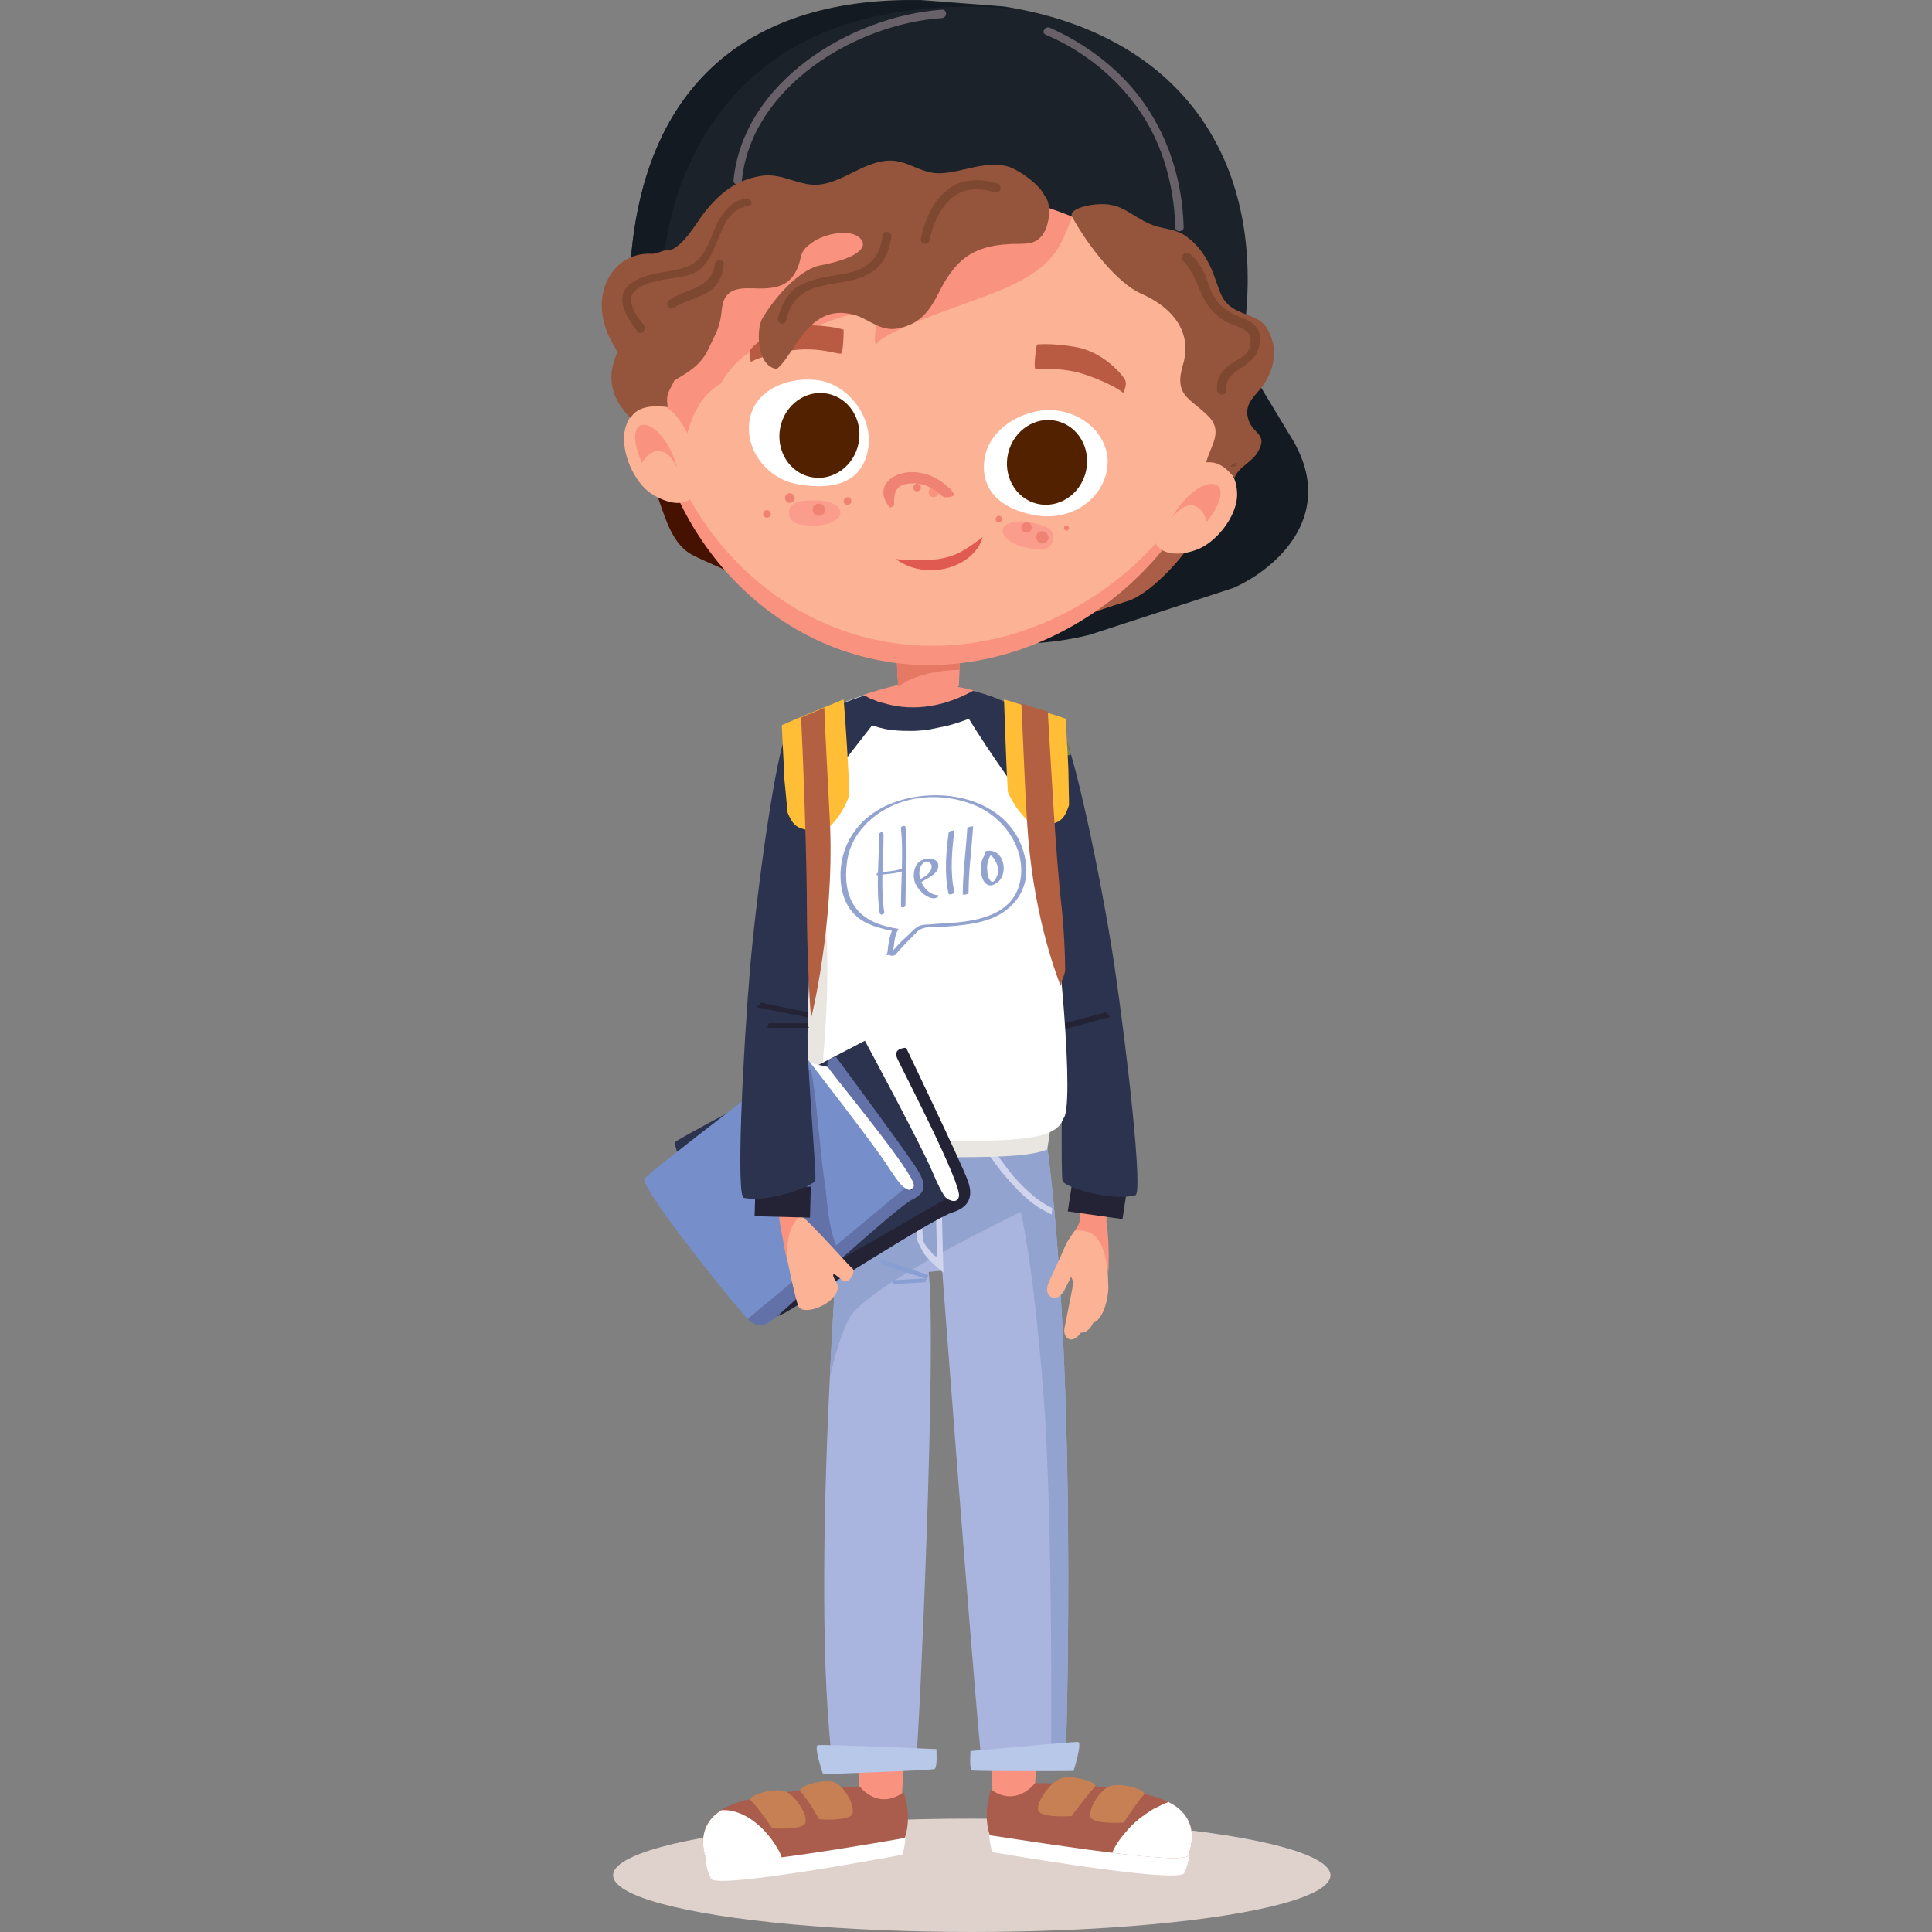 <?xml version="1.0" encoding="UTF-8"?> <!-- Generator: Adobe Illustrator 24.0.2, SVG Export Plug-In . SVG Version: 6.00 Build 0) --> <svg xmlns="http://www.w3.org/2000/svg" xmlns:xlink="http://www.w3.org/1999/xlink" id="Layer_1" x="0px" y="0px" viewBox="0 0 300 300" style="enable-background:new 0 0 300 300;" xml:space="preserve"><rect x="0" y="0" width="300" height="300" fill="#808080" stroke="none"/> <style type="text/css"> .st0{fill-rule:evenodd;clip-rule:evenodd;fill:#DFD2CC;} .st1{fill:#F9927E;} .st2{fill:#FFFFFF;} .st3{fill:#AA5D4C;} .st4{fill:#C78053;} .st5{clip-path:url(#XMLID_2_);fill-rule:evenodd;clip-rule:evenodd;fill:#92A3CF;} .st6{fill:#131A21;} .st7{fill:#D0D5ED;} .st8{fill-rule:evenodd;clip-rule:evenodd;fill:#899FD3;} .st9{fill:#FCB395;} .st10{fill-rule:evenodd;clip-rule:evenodd;fill:#242336;} .st11{fill-rule:evenodd;clip-rule:evenodd;fill:#2B334E;} .st12{fill-rule:evenodd;clip-rule:evenodd;fill:#E9E5E1;} .st13{fill-rule:evenodd;clip-rule:evenodd;fill:#FFFFFF;} .st14{fill-rule:evenodd;clip-rule:evenodd;fill:#F9927E;} .st15{fill-rule:evenodd;clip-rule:evenodd;fill:#AEAEAE;} .st16{fill-rule:evenodd;clip-rule:evenodd;fill:#E67964;} .st17{fill-rule:evenodd;clip-rule:evenodd;fill:#6272A8;} .st18{fill-rule:evenodd;clip-rule:evenodd;fill:#768FCA;} .st19{fill-rule:evenodd;clip-rule:evenodd;fill:#FCB395;} .st20{fill-rule:evenodd;clip-rule:evenodd;fill:#738A56;} .st21{fill:#FFBE36;} .st22{fill:#B36042;} .st23{fill:#AA5D47;} .st24{fill:#451100;} .st25{fill:#B95B42;} .st26{fill-rule:evenodd;clip-rule:evenodd;fill:#E15A51;} .st27{fill:#522100;} .st28{fill:#95553C;} .st29{fill:#FA9D8D;} .st30{fill:#EF8273;} .st31{fill-rule:evenodd;clip-rule:evenodd;fill:#B7C8E9;} .st32{fill:#1C2229;} .st33{fill:#69616A;} .st34{fill:#7E4730;} .st35{fill:#92A3CF;} </style> <ellipse class="st0" cx="150.9" cy="291.2" rx="55.7" ry="8.8"></ellipse> <g> <path class="st1" d="M153.4,264.8c0.5,9.2,0.8,15.1,0.8,15.1l6.3,0.2c0.3-3.6,0.6-9,0.9-15.6L153.4,264.8z"></path> <g> <path class="st2" d="M183.9,290.8c0,0,2.9-5.5-2.4-8.2s-19.4-3-20.6-3c0,0-2.7,3.8-6.7,1c0,0-1.3,3.5-0.1,7 C154.1,287.6,183.5,292.7,183.9,290.8z"></path> <path class="st3" d="M184.5,288.1c0,0,2.5-5.4-2.9-8.2c-5.4-2.8-19.7-3.1-20.9-3c0,0-2.8,3.8-6.8,1c0,0-1.4,3.5-0.2,7.1 C153.8,284.9,184.1,290,184.5,288.1z"></path> <path class="st2" d="M181.6,279.9c0,0-0.1,0-0.1-0.1c-0.8,0.3-1.6,0.7-2.4,1.1c-1.6,1-3.1,2.1-4.3,3.6c-0.8,0.9-1.6,2-2.1,3.2 c6.2,0.8,11.6,1.2,11.8,0.4C184.5,288.1,187,282.7,181.6,279.9z"></path> <path class="st4" d="M174.5,283c0,0-4,0.3-5-0.6c-0.9-0.9,1.1-4.3,2.7-5s6.1,0.5,5.4,1.3C176.5,279.9,174.5,283,174.5,283z"></path> <path class="st4" d="M166.4,282c0,0-4,0.3-5-0.6s1.5-4.5,3.2-5.2c1.6-0.7,6.1,0.5,5.4,1.3C168.8,278.7,166.4,282,166.4,282z"></path> </g> <path class="st1" d="M140.6,265.2c-0.3,9.2-0.6,15.1-0.6,15.1l-6.3,0.3c-0.3-3.6-0.7-9-1.1-15.6L140.6,265.2z"></path> <g> <path class="st2" d="M110.4,291.7c0,0-3-5.5,2.3-8.3c5.3-2.8,19.4-3.3,20.5-3.3c0,0,2.8,3.7,6.7,0.9c0,0,1.4,3.5,0.2,7 C140.2,288,110.9,293.5,110.4,291.7z"></path> <path class="st3" d="M109.8,288.9c0,0-2.6-5.4,2.8-8.2c5.4-2.8,19.7-3.3,20.9-3.3c0,0,2.8,3.8,6.8,0.9c0,0,1.4,3.5,0.2,7.1 C140.5,285.4,110.3,290.8,109.8,288.9z"></path> <path class="st2" d="M120.7,287c-1.6-2.9-5.1-6.2-8.7-5.9c-4.6,2.9-2.2,7.9-2.2,7.9c0.2,0.8,5.5,0.3,11.6-0.5 C121.2,287.9,121,287.4,120.7,287z"></path> <path class="st4" d="M119.9,283.9c0,0,4,0.3,5-0.6c0.9-0.9-1.2-4.4-2.9-5.1c-1.6-0.7-6.1,0.6-5.4,1.4 C117.7,280.6,119.9,283.9,119.9,283.9z"></path> <path class="st4" d="M127.2,282.5c0,0,4,0.3,5-0.6c0.9-0.9-0.9-4.4-2.5-5.1c-1.6-0.7-6.1,0.6-5.4,1.4 C125.4,279.3,127.2,282.5,127.2,282.5z"></path> </g> <g> <defs> <path id="XMLID_18_" d="M142.3,272.6c0.4-2.3,3.2-63.8,1.9-75.1l2.1-0.2c0,0,4.5,59.7,6,75.2h13.2c0,0,2.1-63-3.6-99.5l-30.5,2.7 c0,0-5.8,65-2.3,96.7H142.3z"></path> </defs> <use xlink:href="#XMLID_18_" style="overflow:visible;fill-rule:evenodd;clip-rule:evenodd;fill:#A9B5DE;"></use> <clipPath id="XMLID_2_"> <use xlink:href="#XMLID_18_" style="overflow:visible;"></use> </clipPath> <path class="st5" d="M163.2,275.7c0,0,0.4-39.2-1.2-59.6s-3.5-27.9-3.5-27.9s-24.1,11.5-26.7,16.6c-3.8,7.6-6,27.1-6,27.1 l-3.2-65.6l47.6,2.4L170,275.3h-10.6"></path> </g> <path class="st6" d="M127.3,82.2c9,12.2,22.1,21.2,41.8,16.4l22.4-7.3c6.8-3,16.5-11.6,8.8-23.7l-14.8-24.5 c-3.6-5.5-13.1-5.9-21.2-0.9l-29.4,18.3c-8.1,5-11.8,13.6-8.2,19.1L127.3,82.2z"></path> <path class="st7" d="M145.9,181.3l-0.2,0l0-0.2l-0.8,0.1l0.1,0.7l0.3,3.3c0,0.4,0.1,6.4,0.2,10.1c-0.1-0.1-0.3-0.3-0.5-0.4 c0,0,0,0,0,0c-0.4-0.5-0.7-0.8-1.1-1.3c-0.4-0.5-0.6-1-0.6-1.3c0,0,0-0.1,0-0.1c-0.1-0.9-0.1-3.5-0.1-5.8c0-2.3,0-4.4,0-4.4l-0.2,0 c0-0.1,0-0.2,0-0.2l-0.7,0c0,0-0.1,8.4,0.1,10.4c0,0.1,0,0.1,0,0.2c0.1,0.5,0.4,1,0.7,1.6c0.5,1,1.4,1.9,2.1,2.5 c0.7,0.7,1.3,1.1,1.3,1.1c-0.1-2.8-0.3-12.1-0.3-12.1l0,0L145.9,181.3z"></path> <path class="st7" d="M163.4,187.6c-0.8-0.4-1.8-1-2.7-1.7c-1.1-0.9-2.3-2.1-3.2-3.1c-0.9-1-3.4-4.5-3.4-4.5l0.1,0 c-0.4,0-0.8,0.1-1.2,0.1c0,0,0,0,0,0l-0.1,0l2.1,2.9c0.2,0.3,2.7,3.4,4.9,5.2c1.2,1,2.6,1.7,3.4,2.1L163.4,187.6z"></path> <path class="st8" d="M144.2,198C144.2,198,144.2,197.9,144.2,198l-7.5-2.5c0,0.3,0.1,0.5,0.1,0.8l7.1,2.3 C144,198.4,144.1,198.2,144.2,198z"></path> <path class="st8" d="M143.9,198.5l-5.4,0.3c0.1,0.2,0.1,0.4,0.2,0.6l5-0.3C143.8,198.9,143.8,198.6,143.9,198.5z"></path> <g> <g> <path class="st1" d="M170.8,196.4c0.6-3,1-6.1,1.2-9.2c-1.4-0.2-2.7-0.5-4.1-0.7c-0.2,3-0.5,5.9-1.1,8.7 C168.1,195.5,169.5,195.9,170.8,196.4z"></path> </g> <g> <path class="st9" d="M166.9,198.1c0.2-1,1-1.9,1.8-2l0,0c0.8,0,1.3,0.8,1.1,1.8l-1.6,8.1c-0.2,1-1,1.9-1.8,2l0,0 c-0.8,0-1.3-0.8-1.1-1.8L166.9,198.1z"></path> <path class="st9" d="M167.6,197.4c0.1-1,0.8-2,1.7-2.2l0,0c0.8-0.2,1.4,0.5,1.3,1.5l-0.7,8c-0.1,1-0.8,2-1.7,2.2l0,0 c-0.8,0.2-1.4-0.5-1.3-1.5L167.6,197.4z"></path> <path class="st9" d="M168.8,196.4c-0.1-0.9,0.4-2.1,1.2-2.5l-0.3,0.8c0.8-0.5,2.1-1,2.2-0.1l0.2,5.1c0.1,0.9-0.5,5.5-2.7,5.8 l-0.4,0.1c-0.8,0.4,0.1,0,0-1L168.8,196.4z"></path> <path class="st9" d="M171.3,198.5c0,0,0.4-0.5,0.5-0.5c0.2-3.7,0.8-7.4-2-8.7l-0.6-0.1c-2,0.6-4.1,4.5-4.3,5.7l1.7,4 c0.5,1.4,1.3,1.1,3.6,0L171.3,198.5z"></path> <path class="st1" d="M169.2,191.4c2.1,0.9,2.5,4.1,2.9,6.2c0.2-3.5-0.1-7.4-0.4-8.2l-3.9-0.5c-0.1,0.7-0.2,1.2-0.9,2.2 C167.7,191,168.5,191.1,169.2,191.4z"></path> <path class="st9" d="M165.7,192.9c0.5-1,1.9-2,2.6-1.6l0,0c0.7,0.4,0.8,1.4,0.3,2.4l-3.3,6.6c-0.5,1-1.4,1.5-2.1,1.1l0,0 c-0.7-0.4-0.8-1.4-0.3-2.4L165.7,192.9z"></path> </g> </g> <polygon class="st10" points="165.8,188.1 174.3,189.3 175,184.7 166.5,183.6 "></polygon> <path class="st11" d="M176.3,185.6c1.2-0.3-1.2-21.7-3.3-36c-2.2-14.3-6.1-32.1-7.8-35.6c-1.7-3.5-3.2,9.9-3.1,16.2 c0.1,6.2,2.5,26.3,2.7,31.9c0.2,5.6-0.1,20.5,0.2,21.3C165.3,184.3,172.3,186.6,176.3,185.6z"></path> <path class="st10" d="M164.5,159.3c0-0.1,0-0.1,0-0.2l7.2-1.9l0.7,0.7l-7.8,2.1C164.5,159.8,164.5,159.5,164.5,159.3z"></path> <path class="st12" d="M126.2,171.7c0.1,2.6,0.7,5.2,1.6,7.6c4.6,0.6,11.6,0.4,16.9,0.4c9.1,0,14.9,0,17.9-1.2 c0.4-2.2,0.7-4.5,0.8-6.7H126.2z"></path> <path class="st13" d="M124.4,176c3.5,1.6,13.4,1.2,20.3,1.2c13,0,19.3-0.1,20.4-3.5c1.8-1.5-0.5-28.4-2.8-41.1 c-2.6-14.4-2-21-3-21.7c-2.3-1.7-7.7-4.4-16.8-4.8c-4.3-0.2-17.2,4.9-17.2,5.9C122.9,168.3,122.4,175.3,124.4,176z"></path> <path class="st11" d="M131.5,110.5c0.1,0.1,0.1,0.1,0.1,0.1c0.1,0.1,0.3,0.2,0.4,0.3c0.7,0.5,1.5,1,2.3,1.3c0.1,0,0.8,0.3,1,0.4 c0.4,0.1,0.9,0.3,1.3,0.4c0.5,0.1,1.1,0.3,1.6,0.3c0,0,0.1,0,0.1,0c0,0,0,0,0,0c0.2,0,0.4,0,0.6,0.1c0.9,0.1,1.9,0.1,2.9,0.1 c0.6,0,1.2-0.1,1.7-0.1c0.1,0,0.4,0,0.5-0.1c0.1,0,0.1,0,0.2,0c1-0.2,1.9-0.4,2.9-0.6c1.1-0.3,2.1-0.6,3.1-1c0.1,0,0.5-0.2,0.6-0.2 c0.2-0.1,0.3-0.1,0.5-0.2c0.5-0.2,0.9-0.4,1.4-0.7c1-0.5,2-1.1,2.9-1.7c0,0,0,0,0,0c-2.9-1.3-7.2-2.5-13-2.7 c-2.6-0.1-8.2,1.7-12.4,3.3C130.7,109.8,131,110.2,131.5,110.5z"></path> <path class="st11" d="M161.6,127.9c-1.7-11.1-1.3-16.4-2.2-17c-1.7-1.2-4.9-3-10-4c-0.3,0.4-0.7,0.9-1,1.3 C152.3,115,157,121.5,161.6,127.9z"></path> <path class="st11" d="M139,106.6c-5.5,1.3-13.6,4.6-13.6,5.4c-0.2,5.3-0.4,10.1-0.6,14.5c4.8-6.5,9.8-12.8,14.7-19.1 C139.3,107.1,139.2,106.9,139,106.6z"></path> <path class="st14" d="M135.4,108.6c0,0,0.1,0,0.1,0c0.2,0.1,0.3,0.1,0.5,0.2c0.4,0.2,0.9,0.3,1.3,0.4c4.7,1.4,9.7,0.4,13.9-2 c-2.4-0.6-5.3-1.1-8.6-1.2c-1.8-0.1-5.2,0.8-8.5,1.9C134.6,108.2,135,108.4,135.4,108.6z"></path> <path class="st15" d="M135.2,167.7c-2.2,0.3-8.5,4.6-8.9,6.3l0.1,9.3c0,0,6.7,1.9,10.1,2.5C136.6,181.7,135.1,171.8,135.2,167.7z"></path> <path class="st12" d="M124.4,126.8c-0.1-0.2-0.1-0.3-0.2-0.5c1.1,26.8-0.4,48.3,0,51.1c-0.1,1,0.6,1.6,1.7,2.1 c2.4-16,3.9-31,0.9-49.4C125.8,129.4,124.9,128.2,124.4,126.8z"></path> <path class="st14" d="M139.7,107.1c-0.6-0.3-0.5-13.7-0.5-13.7l10.1-0.7l-0.4,13.8C148.9,106.6,144.8,110,139.7,107.1z"></path> <path class="st14" d="M139.7,106.9c-0.6-0.3-0.5-13.7-0.5-13.7l10.1-0.7l-0.4,13.8C148.9,106.4,144.8,109.7,139.7,106.9z"></path> <path class="st16" d="M149,104l0.3-11.2l-10.1,0.7c0,0-0.1,10.4,0.3,13.1C142.1,104.7,145.8,104.1,149,104z"></path> <g> <g> <path class="st13" d="M149.9,186.2c0,0.6-6.9,3.1-6.9,3.1l-13.1-23.5l4.8-3.5l4.6,1.9C139.3,164.2,149.8,183.7,149.9,186.2z"></path> <path class="st10" d="M145.7,185.1c0,0,2.7,2.6,3.2,0.7c0.5-1.9-8.9-19.9-9.6-21.5c-0.7-1.6,1.4-1.6,1.4-1.6s8.7,18.1,9.6,20.7 c0.9,2.5,0.1,4.1-2.5,4.9c-2.7,0.8-23.8,14.3-24.8,14.9c-1.1,0.6-2.8,2-4.4,0.7c-1.3-1.1-2.1-3.2-2.1-3.2L145.7,185.1z"></path> <path class="st11" d="M117.8,202.9l29.2-16.8c0,0-0.6-0.3-2.2-4.1c-1.6-3.9-10.5-20.4-10.5-20.4s-28.1,14.6-29.4,15.7 C103.7,178.4,117.4,202.9,117.8,202.9z"></path> </g> <path class="st13" d="M142.1,184c0.1,0.6-5.8,3.9-5.8,3.9l-15.5-19.2l3.8-3.9l4.5,1C129.1,165.7,141.7,181.8,142.1,184z"></path> <path class="st17" d="M139.4,183.6c0,0,2.4,2.3,2.5,0.5c0.2-1.8-12.3-16.8-13.2-18.2c-0.9-1.4,1.1-1.8,1.1-1.8 s11.4,15.4,12.7,17.6c1.3,2.2,1.4,3.5-0.9,4.6c-2.3,1.1-19.8,17.1-20.6,17.8c-1,0.8-2.3,2.3-4,1.4c-1.4-0.8-2.5-2.7-2.5-2.7 L139.4,183.6z"></path> <path class="st18" d="M116.1,204.8l24.4-20.3c0,0-0.6-0.2-2.7-3.5c-2.1-3.3-13-17.3-13-17.3s-23.8,18.1-24.7,19.3 C99.1,184.3,115.8,204.8,116.1,204.8z"></path> <path class="st17" d="M124.6,199.9l5.7-4.8c-0.2-0.8-0.4-1.6-0.7-2.3c-1.1-3.4-1.1-6-1.5-8.9c-0.7-4.3-1.4-14.6-2.2-17.9 c-2.3,1.2-5.1,3.2-5.2,2.2c0,0-0.1,0-0.1,0.1C121.1,178.9,122.5,189.5,124.6,199.9z"></path> </g> <path class="st19" d="M132.2,196.8c-0.5-0.3-8.1-9.2-9.9-9.6c-1.9-0.5-1.1,2.9-0.8,4.5c0.5,3,2.1,10.5,2.5,11.2 c0.9,1.5,6.1-0.5,6.1-3.1c0-0.6-0.9-1.5-0.7-1.9c0.1-0.3,1.4,1,1.7,1.1C131.9,199.2,133.1,197.3,132.2,196.8z"></path> <path class="st14" d="M122.8,190.9c0.4-0.9,0.9-1.7,1.6-2.2c-0.9-0.9-1.7-1.5-2.2-1.6c-1.9-0.5-1.1,2.9-0.8,4.5 c0.2,0.9,0.4,2.2,0.7,3.7C122.2,193.8,122.3,192.2,122.8,190.9z"></path> <rect x="117.2" y="184.1" transform="matrix(1 2.566503e-02 -2.566503e-02 1 4.826 -3.055)" class="st10" width="8.6" height="4.8"></rect> <path class="st11" d="M115.5,186c-1.2-0.2-0.2-21.7,1-36c1.3-14.3,4-32.3,5.5-35.9c1.5-3.6,3.8,9.7,4.1,16 c0.3,6.2-0.8,26.4-0.7,31.9c0.1,5.6,1.4,20.4,1.2,21.3C126.4,184.1,119.5,186.8,115.5,186z"></path> <path class="st20" d="M166.3,117.2c-0.4-1.4-0.8-2.5-1.1-3.1c-0.8-1.7-1.6,0.5-2.1,3.9C164.1,117.6,165.2,117.4,166.3,117.2z"></path> <path class="st21" d="M165.9,119.6c-0.1-2.7-0.3-5.3-0.4-8c-3-1-6.3-2-9.6-3c0.2,4.8,0.3,9.6,0.6,14.4c1.1,2.5,3.8,6.1,5.7,5.4 c2.3-0.9,2.9-0.7,3.8-3.4"></path> <path class="st22" d="M162.7,110.5c-1.4-0.4-2.7-0.8-4.1-1.3c0.2,3.6,0.4,10.7,0.9,18.7c0.8,13.1,4.1,22.4,5.2,25.2 c0.1-0.4,0.2-0.9,0.4-1.3c0.1-0.3,0.2-0.7,0.3-1c0-2.7-0.2-6.6-0.5-9.5C163.9,132.9,163.1,117,162.7,110.5z"></path> <path class="st21" d="M122.3,126.2c1.1,2.6,1.8,2.3,4.2,3c2,0.6,4.6-3.2,5.4-5.8c-0.2-4.9-0.5-9.9-0.9-14.8c-3.2,1.3-6.4,2.6-9.6,4 c0.1,2.8,0.3,5.6,0.4,8.4"></path> <path class="st22" d="M128,109.9c-1.2,0.5-2.4,1-3.6,1.5c0.3,6.1,0.9,22,0.9,30.5c0,5.3,0.5,16.5,0.7,16c0,0,3.5-14,2.9-29.6 C128.5,120.1,128.1,113.3,128,109.9z"></path> <path class="st10" d="M125.5,157.4c0-0.1,0-0.1,0-0.2l-7.3-1.5l-0.7,0.7l8,1.6C125.5,157.8,125.5,157.6,125.5,157.4z"></path> <path class="st10" d="M125.5,158.9l-6.1,0l-0.3,0.7l6.5,0C125.5,159.4,125.5,159.2,125.5,158.9z"></path> <path class="st23" d="M184.6,75.1c-0.3,0-0.7,0.1-1,0.2c-0.6,0.2-1.4,0.3-2,0.5c-2.7,0.8-5.5,1.5-8.2,2.5c-0.6,0.2-1.1,0.5-1.7,0.8 c-0.1,0-0.1,0.1-0.2,0.1c-0.5,0.3-1.1,0.7-1.6,1c-0.2,0.1-0.8,0.6-1.2,0.9c0,0,0,0-0.1,0.1c-0.3,0.3-0.5,0.5-0.8,0.8 c-0.7,0.7-1.3,1.3-2,2c-1.2,1.2-2.4,2.4-3.7,3.7c-2.4,2.5-4.9,4.9-7.3,7.4c-0.2,0.2-0.3,0.3-0.5,0.5c0.7,0.2,1.5,0.5,2,0.8 c1.8,0.8,5.3,0.3,6.6-1c1.3-1.3,0.6,2.2,2.4,1.4c2.5-1.1,7.3-2.7,9.9-3.5c3.9-1.3,9.7-8,10.5-10.4c0.9-2.5-5.8,2.6,0.7-2.5 c1.2-1,2.7-3.3,1.7-5.6C187.1,74.8,185.8,74.9,184.6,75.1z"></path> <path class="st24" d="M122.3,88c-0.1-0.3-0.2-0.6-0.3-0.9c-0.3-0.6-0.5-1.3-0.8-1.9c-1.2-2.6-2.3-5.2-3.7-7.7 c-0.3-0.5-0.7-1.1-1-1.6c0-0.1-0.1-0.1-0.1-0.2c-0.4-0.5-0.8-1-1.2-1.4c-0.1-0.1-0.8-0.7-1.1-1c0,0,0,0-0.1-0.1 c-0.3-0.2-0.6-0.5-0.9-0.7c-0.7-0.6-1.5-1.1-2.2-1.7c-1.4-1-2.8-2.1-4.2-3.1c-2.3-1.7-4.6-3.4-7-5.1c-0.1,0.5-0.1,1-0.3,1.4 c0,0.5,0,1.1,0,1.6c0,0.1,0,0.7,0,1.3c0,0,0,0.1,0,0.1c0.3,1.2,0.6,2.4,0.9,3.6c0.8,0.6-1.3-0.6-0.6,0.6c1.5,2.3,3.1,8.6,4.4,11.1 c1.8,3.6,3.5,3.9,5.8,5c2.8,1.3,3.1,0.9,9,6.5c1.1,1.1,2-0.9,4.2-2.1C123,90.4,122.7,89.2,122.3,88z"></path> <path class="st1" d="M101.1,54c-2.2,23,14.7,46.8,39.4,49.1c24.7,2.2,47.8-18,49.9-40.9c2.8-29.4-13.5-43.2-40.7-45.7 C125,14.2,103.3,31,101.1,54z"></path> <path class="st9" d="M101.4,51.6c-2.1,22.7,14.8,46.2,39.5,48.5c24.7,2.3,47.7-17.6,49.8-40.2c2.1-22.7-27.6-35-52.3-37.3 C113.7,20.3,103.5,29,101.4,51.6z"></path> <path class="st1" d="M136,50.5c0,0.9-0.4,2.5,0.1,3.3c-0.8-1.4,10-5.3,10.9-5.6c4.3-1.7,8.7-2.9,12.7-5.3c1.9-1.2,3.5-2.5,4.7-4.5 c0.4-0.6,3.5-7.5,2.9-7.8c-8.8-3.8-18.9-6.1-28.2-6.9c-24.7-2.3-34.9,6.4-37,29c-0.7,7.4,0.7,14.9,3.6,21.7 c0.3-5.4,1.4-12.1,6.2-14.8c0.9-1.5,1.9-2.9,3.3-4c2.8-2.3,6.2-3.5,9.7-4.4c3-0.7,5.9-2.6,9.1-2.4C135.6,48.9,136,49,136,50.5z"></path> <g> <path class="st9" d="M179,82.6c0.1,3.6,3.7,3.9,6.7,2.8c3-1,6.5-5.2,6.4-8.8c-0.1-3.6-2.6-5.7-5.6-4.7C183.5,73,178.9,79,179,82.6 z"></path> <g> <path class="st14" d="M187.4,81c-0.6-2.4-2.8-4-5.5-0.5C186.3,72.7,193,73.9,187.4,81z"></path> </g> </g> <g> <path class="st9" d="M108.4,75.6c-1,3.5-4.5,2.8-7.2,1.1c-2.7-1.7-5-6.7-4.1-10.2c1-3.5,3.9-4.9,6.6-3.1 C106.4,65.1,109.4,72.1,108.4,75.6z"></path> <g> <path class="st14" d="M99.7,71.9c1.1-2.1,3.7-3.2,5.5,0.9C102.8,64.1,96,63.6,99.7,71.9z"></path> </g> </g> <path class="st25" d="M160.8,57.3c0.4,0.2,3.9-0.5,8.1,1c4.2,1.5,5.5,2.7,5.5,2.7s0.7-1.2,0.3-2c-0.4-0.8-3.3-4.3-7.6-5.1 c-4-0.7-6.1-0.4-6.1-0.4S160.4,57,160.8,57.3z"></path> <path class="st25" d="M130.6,54.9c-0.4,0.2-3.7-1.2-8.2-0.4c-4.4,0.8-5.8,1.7-5.8,1.7s-0.5-1.3,0-2c0.5-0.7,4-3.7,8.4-3.7 c4.1,0,6,0.7,6,0.7S131,54.7,130.6,54.9z"></path> <g> <path class="st26" d="M145.8,86.8c-2.1,0.3-5.4,0.2-6.7,0c4.7,3.5,12.1,1.4,13.5-3.4C150,85.3,148.7,86.3,145.8,86.8z"></path> </g> <path class="st2" d="M152.9,71.1c-0.8,4.8,2.3,7.9,7.8,8.9c5.6,1,10.4-2.4,11.2-7.1c0.8-4.8-3.4-8.9-8.4-9.2 C159.1,63.4,153.7,66.4,152.9,71.1z"></path> <ellipse transform="matrix(0.237 -0.972 0.972 0.237 54.182 212.711)" class="st27" cx="162.5" cy="71.9" rx="6.6" ry="6.2"></ellipse> <path class="st2" d="M116.4,65.2c-0.8,4.7,2.8,9.2,7.5,10c6.4,1.1,10.1-0.8,10.9-5.5c0.8-4.7-2.8-9.7-7.4-10.6 C122.7,58.3,117.2,60.4,116.4,65.2z"></path> <ellipse transform="matrix(0.191 -0.982 0.982 0.191 36.462 179.591)" class="st27" cx="127.2" cy="67.7" rx="6.6" ry="6.2"></ellipse> <path class="st28" d="M139.7,9.7c-2,0.9-3.8,1.8-6.6,1.9c-4.9,0.2-12.2,1.3-14.1,2.9c-4.3,3.6-4.6,5.6-8.1,8.2 c-2,1.5-3.2,2.2-5.2,3.8c-0.3,0.2-0.6,0.5-0.9,0.7c-0.3,0.9-0.5,1.7-0.7,2.7c-0.6,2.7-1,5.8-2.1,8.5c0.1,0.5,0.1,0.9,0,1.4 c0.2-0.3,0.4-0.6,0.7-0.8c1.2-1.4,2.6-2.5,3.8-3.9c0.6-0.6,1.2-1.3,1.7-1.9c0.2-0.3,0.4-0.5,0.6-0.8c0.1-0.2,0.4-0.6,0.5-0.6 c2.3-2.9,4.5-5.9,6.9-8.7c0.1-0.2,0.2-0.4,0.3-0.6c1.2-2.6,3-4.9,5.4-6.4c2.7-1.6,5.5-1.8,8.5-2.1c-1,0.1,0.9-0.2,1.2-0.2 c0.6-0.1,1.1-0.3,1.7-0.4c0.3-0.1,0.5-0.2,0.8-0.3c0.4-0.2,0.8-0.4,1.2-0.6c1-0.5,2.1-1.1,3-1.8c0.2-0.1,1.4-1,1-0.7 C139.4,9.9,139.6,9.8,139.7,9.7z"></path> <g> <path class="st28" d="M108.8,34.1c0.4-0.2,0.9-0.4,1.3-0.5c0.3-0.1,0.6-0.2,0.9-0.3c2.2-0.8,4.2-2.1,5.9-3.8 c-2.4,0.9-4.9,1.3-7.3,2.1c-2.9,1-6,2.6-7.2,6.4c-0.2,0.6,0.3,1.7,0.1,2.3c0.6-2.2,1.9-3.6,3.4-4.6 C106.8,35,107.8,34.6,108.8,34.1z"></path> </g> <path class="st9" d="M168.6,22.5c0.1,2.4,0.4,5,0.1,7.4c-0.2,1.8-2.6,5.1,0.1,5.7c1.8-4.4,1.7-8.7,0.1-13.1L168.6,22.5z"></path> <g> <path class="st29" d="M130.5,79.6c0,1.1-1.8,2-4,2c-2.2,0-3.9-0.2-4-1.9c-0.1-1.8,1.8-2,4-2C128.7,77.6,130.5,78.5,130.5,79.6z"></path> <path class="st29" d="M155.7,82.2c-0.2,1.1,1.3,2.3,3.5,2.8c2.2,0.5,3.9,0.6,4.3-1.1c0.5-1.8-1.3-2.3-3.5-2.8 C157.9,80.7,155.9,81.2,155.7,82.2z"></path> <path class="st30" d="M128.1,79.2c0,0.5-0.4,0.9-1,0.9c-0.5,0-0.9-0.4-0.9-1c0-0.5,0.4-0.9,1-0.9 C127.7,78.2,128.1,78.7,128.1,79.2z"></path> <path class="st30" d="M131,77.8c0,0.3,0.2,0.6,0.6,0.6c0.3,0,0.6-0.2,0.6-0.6c0-0.3-0.2-0.6-0.6-0.6C131.3,77.3,131,77.5,131,77.8 z"></path> <path class="st30" d="M141.8,75.7c0,0.3,0.2,0.6,0.6,0.6c0.3,0,0.6-0.2,0.6-0.6c0-0.3-0.2-0.6-0.6-0.6 C142.1,75.1,141.8,75.4,141.8,75.7z"></path> <path class="st30" d="M121.9,77.3c0,0.4,0.3,0.8,0.7,0.8c0.4,0,0.8-0.3,0.8-0.7c0-0.4-0.3-0.8-0.7-0.8 C122.3,76.5,121.9,76.9,121.9,77.3z"></path> <path class="st30" d="M118.5,79.8c0,0.3,0.3,0.6,0.6,0.6c0.3,0,0.6-0.3,0.6-0.6c0-0.3-0.3-0.6-0.6-0.6 C118.8,79.2,118.5,79.5,118.5,79.8z"></path> <path class="st30" d="M160.9,83.4c0,0.5,0.4,1,0.9,1c0.5,0,1-0.4,1-0.9c0-0.5-0.4-1-0.9-1C161.3,82.4,160.9,82.9,160.9,83.4z"></path> <path class="st30" d="M165.2,82c0,0.2,0.2,0.4,0.4,0.4c0.2,0,0.4-0.2,0.4-0.4c0-0.2-0.2-0.4-0.4-0.4 C165.4,81.6,165.2,81.8,165.2,82z"></path> <path class="st30" d="M158.6,81.9c0,0.4,0.3,0.8,0.8,0.8c0.4,0,0.8-0.3,0.8-0.8c0-0.4-0.3-0.8-0.8-0.8 C159,81.1,158.6,81.5,158.6,81.9z"></path> <path class="st30" d="M154.6,80.6c0,0.3,0.2,0.5,0.5,0.5c0.3,0,0.5-0.2,0.5-0.5c0-0.3-0.2-0.5-0.5-0.5 C154.8,80.1,154.6,80.4,154.6,80.6z"></path> <path class="st1" d="M144.2,76.4c0,0.5,0.4,0.8,0.8,0.8c0.5,0,0.8-0.4,0.8-0.8c0-0.5-0.4-0.8-0.8-0.8 C144.6,75.6,144.2,75.9,144.2,76.4z"></path> </g> <path class="st1" d="M147,76.2c0,0.2,0.2,0.4,0.4,0.4c0.2,0,0.4-0.2,0.4-0.4c0-0.2-0.2-0.4-0.4-0.4C147.2,75.8,147,76,147,76.2z"></path> <path class="st31" d="M150.7,271.9c0.5,0,16-1.5,16.7-1.4c0.7,0.1-0.7,4.5-0.7,4.5s-15.4,0.1-15.8-0.1 C150.5,274.8,150.7,271.9,150.7,271.9z"></path> <path class="st31" d="M145.4,271.6c-0.5,0-17.6-0.8-18.4-0.6c-0.7,0.1,0.8,4.5,0.8,4.5s16.9-0.6,17.3-0.8 C145.6,274.5,145.4,271.6,145.4,271.6z"></path> <path class="st32" d="M147.1,29c20.1,1.8,37,12,45.9,25.9l0.5-6.2C195.7,24.1,183,5.3,155.9,1l-12.9-1 C114.2-0.5,100.1,15.3,98,39.9l-0.5,6.2C108.7,34.1,127.1,27.2,147.1,29z"></path> <path class="st6" d="M111.8,17.5c5.1-6.9,12.4-11.7,20.8-14.1c8.1-2.3,16.6-2.8,25.1-2c-0.6-0.1-1.2-0.2-1.8-0.3l-12.9-1 C114.2-0.5,100.1,15.3,98,39.9l-0.5,6.2c1.7-1.8,3.5-3.5,5.5-5.1C103.7,32.7,106.7,24.2,111.8,17.5z"></path> <path class="st30" d="M138.1,78.7c0.1,0.2,0.3,0.1,0.7-0.2c0.2-0.1-0.5-2.8,1.7-3.3c3.7-0.8,5.6,1.9,6.1,2c0.5,0.1,1.9-0.1,1.5-0.6 c-0.4-0.5-2.6-3.3-6.6-3.3C138.1,73.4,135.8,75.9,138.1,78.7z"></path> <g> <path class="st33" d="M162.4,5.4c5.2,2.2,9.8,5.7,13.3,10.1c4.5,5.6,6.6,12.7,6.8,19.8c0,0.8,1.3,0.8,1.3,0 c-0.2-7.3-2.4-14.4-6.9-20.3c-3.6-4.7-8.5-8.3-13.9-10.7C162.3,4,161.6,5.1,162.4,5.4L162.4,5.4z"></path> </g> <g> <path class="st33" d="M115.2,28c1.5-14.6,17.7-24.3,31.1-25.2c0.8-0.1,0.8-1.3,0-1.3c-14.2,1-30.9,11.2-32.4,26.5 C113.9,28.9,115.2,28.9,115.2,28L115.2,28z"></path> </g> <path class="st28" d="M162.2,30.4l-0.2-0.4c-1.1-1.8-4.3-3.9-5.7-4.2c-3.5-0.8-6.7,0.9-10.1,1.1c-3.4,0.2-5.4-2.4-8.9-1.9 c-3.5,0.5-6.2,3-9.6,3.6c-3.3,0.6-6-1.8-9.4-1.3c-4.2,0.6-6.9,3-9.3,6.2c-1.3,1.8-2.9,4.6-5,5.4c-0.9-0.3-1.8,0.6-2.9,0.5 c-5.5-0.2-8.6,5.1-7.4,10.3c0.6,2.4,1,2.8,2.2,5c0,0.1-0.1,0.3-0.2,0.4c-1.6,3.8-0.6,7,2.2,9.8c1.2-2,3.8-1.9,5.8-1.7 c-0.4-2.1,0.3-2.5,1-4.1c1.2-0.8,3.9-2,5.2-4.7c1.5-3.2,1.9-3.5,2.2-6.5c0.4-3.4,3-3.2,5.8-3.1c2.3,0,4.4-0.3,5.6-2.5 c1.3-2.3,0.2-3,2.7-4.7c1.5-1.1,5.2-2.1,7-0.9c1.9,1.3,0.6,3.3-5.8,4.5c-3.6,0.7-7.6,5.7-9.1,8.4c-0.8,1.5-0.9,7.2,2.3,7.7 c2.9-2.2,5-10.7,12.4-8.3c2.3,0.8,4,2.7,6.9,1.9c3.1-0.8,4.4-2.6,5.8-5.3c2.6-5.2,5.2-7.4,11.1-7.7c1.6-0.1,3.5,0.2,4.6-0.9 C162.9,35.8,163.5,31.8,162.2,30.4z"></path> <path class="st28" d="M177.2,45.6c4.8,2.1,8,5.9,6.5,11c-1.5,5,1.2,5.2,4,8.1c2.3,2.4,0.2,4.6-0.4,7.1c2-0.2,3.2,1,4.4,2.4 c0.6-1.7,2.7-2.4,3.6-4c1.7-2.9-0.8-2.7-1.5-5.2c-0.7-2.5,1.4-3.7,2.5-5.4c1.4-2.1,2-4.8,1.1-7.2c-1-2.8-2.3-2.9-4.7-3.9 c-2.9-1.2-3.1-2.7-4.1-5.5c-0.9-2.5-2.2-4.7-4.4-6.3c-2-1.4-3.7-1-5.8-2c-2.7-1.2-4.2-3.1-7.4-3c-2.3,0-5.2,0.9-4.5,2 C168.9,38.1,173.5,44,177.2,45.6z"></path> <g> <path class="st34" d="M115.9,30.8c-2.9,0.5-4.2,2.9-5.2,5.4c-0.6,1.4-1.1,2.9-2.2,4c-1.1,1.2-2.5,1.5-4,1.8 c-2.3,0.4-5.1,0.7-6.9,2.3c-2.3,2.1,0,5.4,1.4,7.2c0.5,0.7,1.5-0.3,1-1c-0.9-1.1-2-2.5-2-4.1c0-1,0.9-1.6,1.7-2 c2.1-1,4.7-1.1,6.9-1.6c5.6-1.2,4.1-9.9,9.5-10.8C117.1,32,116.7,30.7,115.9,30.8L115.9,30.8z"></path> </g> <g> <path class="st34" d="M111,41c-0.5,3.9-4.5,3.8-7.1,5.6c-0.7,0.5,0,1.7,0.7,1.2c1.6-1,3.4-1.4,5.1-2.3c1.7-0.9,2.5-2.6,2.7-4.5 C112.4,40.2,111.1,40.2,111,41L111,41z"></path> </g> <g> <path class="st34" d="M137.1,36.5c-0.3,2.1-1.1,3.9-3,5c-1.6,0.9-3.6,1.1-5.3,1.4c-1.7,0.3-3.4,0.7-4.9,1.6 c-1.7,1.1-2.6,3-3.1,4.9c-0.2,0.9,1.1,1.2,1.3,0.4c0.4-2.1,1.4-3.7,3.4-4.7c1.7-0.8,3.6-1,5.4-1.3c1.7-0.3,3.4-0.7,4.8-1.8 c1.7-1.2,2.4-3.2,2.7-5.2C138.5,36,137.2,35.6,137.1,36.5L137.1,36.5z"></path> </g> <g> <path class="st34" d="M154.9,28.5c-2.7-0.8-5.6-0.8-7.8,1c-2.3,1.8-3.5,4.7-4.1,7.5c-0.2,0.9,1.1,1.2,1.3,0.4 c0.5-2.4,1.5-4.8,3.3-6.5c1.9-1.8,4.6-1.8,6.9-1C155.4,30.1,155.7,28.8,154.9,28.5L154.9,28.5z"></path> </g> <g> <path class="st34" d="M183.7,40.5c2,2,2.3,4.6,3.8,6.8c0.7,1.1,1.8,2,3,2.7c0.9,0.5,1.9,0.7,2.7,1.2c1.2,0.6,1.2,2,0.7,3.1 c-0.4,0.9-1.4,1.4-2.1,1.8c-1.8,1.1-3,2.3-2.8,4.5c0.1,0.9,1.4,0.9,1.4,0c-0.2-2.5,2-3,3.6-4.4c1.5-1.2,2.4-3.8,1-5.5 c-0.7-0.8-1.6-1.1-2.5-1.5c-1.5-0.6-2.8-1.4-3.7-2.7c-0.8-1.1-1.1-2.4-1.6-3.6c-0.5-1.3-1.3-2.5-2.4-3.5 C184,38.9,183,39.9,183.7,40.5L183.7,40.5z"></path> </g> <g> <path class="st34" d="M191.4,72.5c0.4,0,1.1-0.6,0.4-0.6C191.4,72,190.8,72.5,191.4,72.5L191.4,72.5z"></path> </g> <g> <g> <path class="st35" d="M136.5,129.6c0,4-0.5,8.2,0.1,12.2c0.1,0.4,0.8,0.2,0.7-0.2c-0.6-4-0.1-8-0.1-12 C137.2,129,136.5,129.2,136.5,129.6L136.5,129.6z"></path> </g> <g> <path class="st35" d="M136.4,135.9c1.2-0.2,2.5-0.2,3.7-0.6c0.4-0.1,0.3-0.6-0.1-0.4c-1.1,0.4-2.3,0.4-3.5,0.6 C136.1,135.5,135.9,136,136.4,135.9L136.4,135.9z"></path> </g> <g> <path class="st35" d="M139.9,128.6c0.4,4,0,8,0,12.1c0,0.4,0.7,0.2,0.7-0.1c0-4.1,0.4-8.1,0-12.2 C140.6,128.1,139.8,128.3,139.9,128.6L139.9,128.6z"></path> </g> <g> <path class="st35" d="M142.9,137.1c0.9-0.7,2.6-1.2,2.8-2.5c0.1-1.4-1.5-1.4-2.4-1.1c-1.3,0.5-1.6,2.1-1.3,3.3 c0.4,1.3,1.7,2.6,3,2.7c0.3,0,1.1-0.4,0.6-0.5c-1.9-0.1-3.3-2.6-2.7-4.3c0.2-0.6,0.9-1.3,1.5-0.7c0.5,0.4,0.2,1.1-0.1,1.5 c-0.6,0.7-1.5,1-2.2,1.5C141.7,137.3,142.7,137.3,142.9,137.1L142.9,137.1z"></path> </g> <g> <path class="st35" d="M147.3,129.3c-0.4,3.1-0.7,6.4,0,9.5c0,0.2,1,0,0.9-0.3c-0.7-3-0.4-6.4,0-9.5 C148.3,128.9,147.3,129,147.3,129.3L147.3,129.3z"></path> </g> <g> <path class="st35" d="M150.2,128.6c-0.2,3.4-0.7,6.9-0.7,10.3c0,0.1,0.9,0,0.9-0.3c0-3.5,0.5-6.9,0.7-10.3 C151.1,128.3,150.2,128.4,150.2,128.6L150.2,128.6z"></path> </g> <g> <path class="st35" d="M153.1,132.5c-0.8,0.9-0.9,2.2-0.7,3.3c0.1,0.9,0.8,2,1.8,1.6c2.6-0.9,2-5.5-0.8-5.3 c-0.5,0-0.8,0.6-0.1,0.6c0.8-0.1,1.4,1.1,1.6,1.8c0.1,0.4,0.1,0.9,0,1.3c-0.1,0.3-0.5,1.3-0.9,1.1c-0.6-0.3-0.7-1.3-0.7-1.8 c-0.1-0.8,0.1-1.7,0.6-2.4C154.2,132.3,153.3,132.2,153.1,132.5L153.1,132.5z"></path> </g> </g> <g> <path class="st35" d="M139,148.3c1.1-1.3,2.3-2.5,3.5-3.7c1-0.9,2.9-0.6,4.2-0.7c2.5-0.2,5-0.4,7.3-1.3c2.2-0.9,4.1-2.6,4.9-4.8 c0.9-2.3,0.4-4.9-0.5-7c-3.5-7.7-14.4-9-21.4-5.4c-4.6,2.4-7,7-6.4,12c0.4,2.9,1.8,5.1,4.6,6.2c0.7,0.3,1.5,0.5,2.2,0.7 c0.3,0.1,0.7,0.1,1,0.2c0.2,0-0.1,0.5-0.1,0.6c-0.2,0.6-0.3,1.3-0.4,1.9c0,0.2-0.1,1.1-0.2,1.1c-0.4,0.3,0.5,0.2,0.7,0.1 c0.3-0.2,0.3-1,0.4-1.3c0.1-0.9,0.2-1.8,0.7-2.6c0.1-0.1-0.1-0.1-0.2-0.1c-2.4-0.4-4.9-1.2-6.4-3.2c-1.5-1.9-1.7-4.7-1.4-6.9 c0.4-4.1,3.4-7.4,7.3-9.1c4-1.7,8.7-1.6,12.7,0.1c4.7,2,8.1,7.2,6.8,12.2c-1.2,4.6-6.2,5.7-10.5,6c-1,0.1-1.9,0.1-2.9,0.2 c-0.7,0.1-1.5,0-2.2,0.3c-0.7,0.3-1.5,1.3-2.1,1.8c-0.9,0.8-1.7,1.7-2.4,2.6C138,148.5,138.9,148.4,139,148.3L139,148.3z"></path> </g> </g> </svg> 